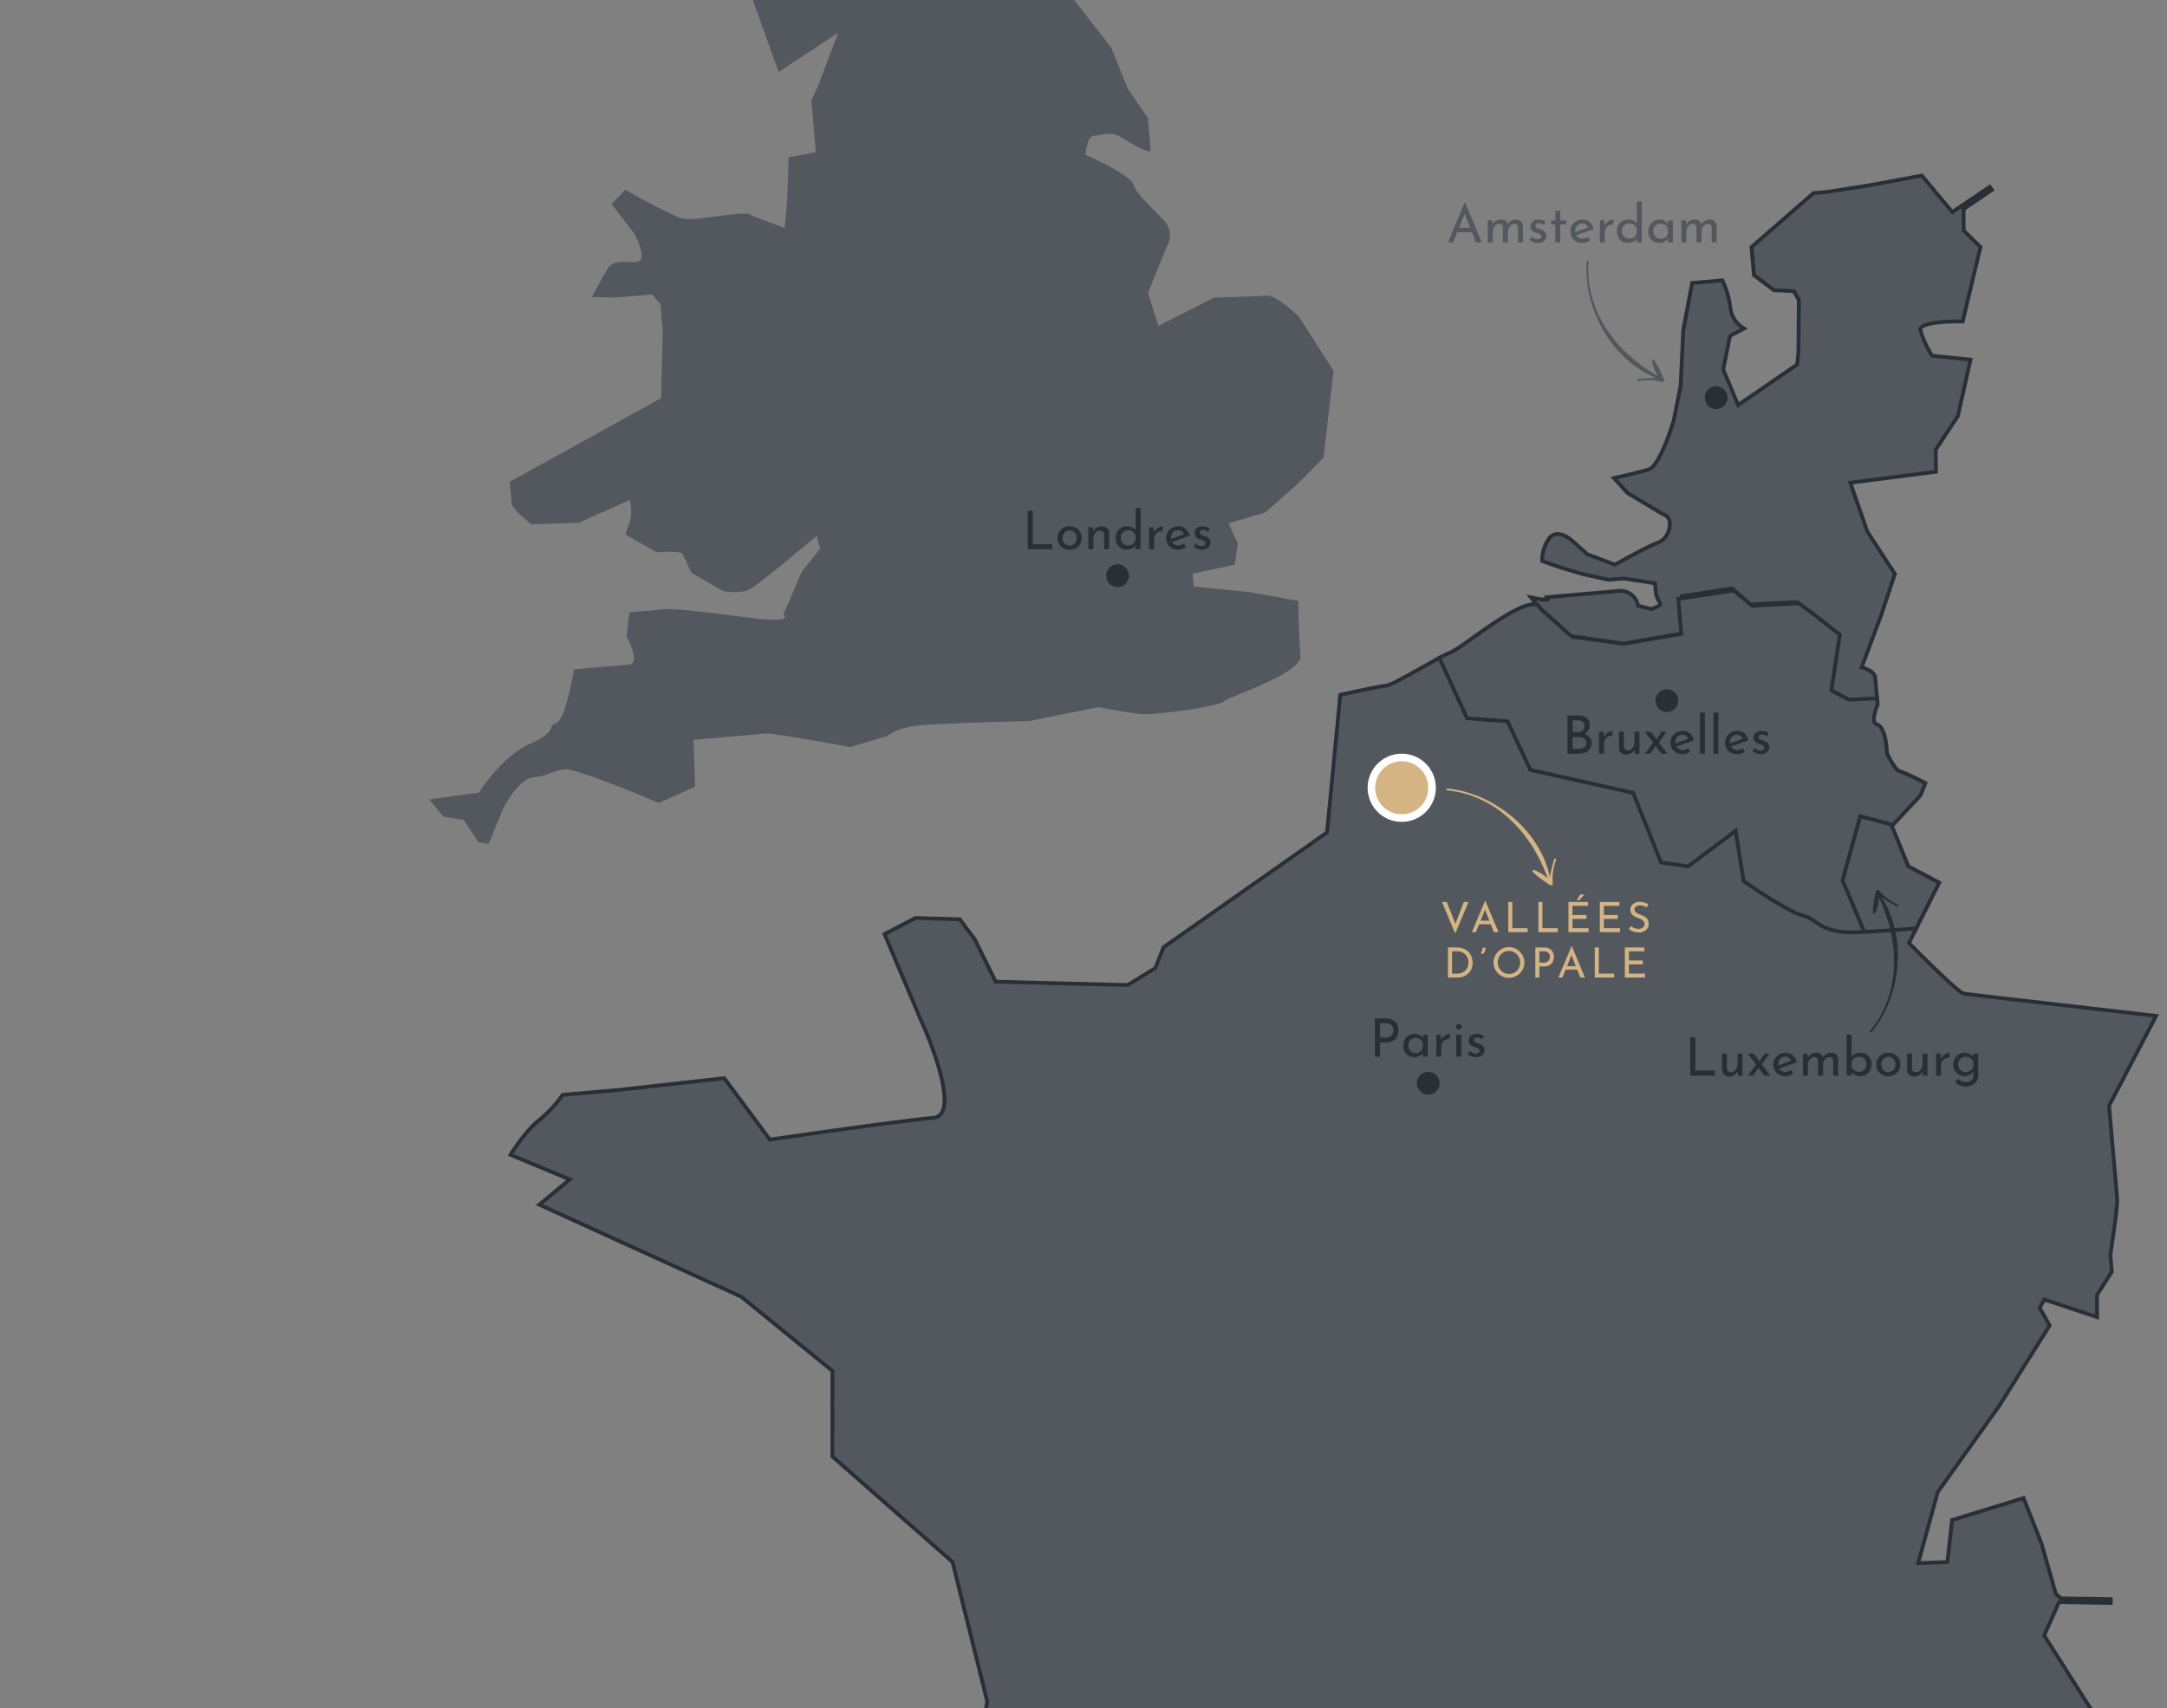 <?xml version="1.0" encoding="UTF-8"?> <svg xmlns="http://www.w3.org/2000/svg" xmlns:xlink="http://www.w3.org/1999/xlink" width="572" height="451" viewBox="0 0 572 451"><rect x="0" y="0" width="572" height="451" fill="#808080" stroke="none"/><defs><clipPath id="clip-path"><path id="Tracé_2705" data-name="Tracé 2705" d="M0,0H572V451H0Z" transform="translate(397 11875.004)" fill="#292f36"></path></clipPath></defs><g id="Groupe_de_masques_34" data-name="Groupe de masques 34" transform="translate(-397 -11875.004)" clip-path="url(#clip-path)"><g id="Groupe_1777" data-name="Groupe 1777" transform="translate(-20)"><path id="Tracé_2325" data-name="Tracé 2325" d="M131.506,581.519l3.308,4.807,5.3,1.376,3.312,6.179,2.65.686,4.635-8.928s4.635-7.552,8.608-7.552,5.3-1.377,8.6-1.377S191.76,587.7,191.76,587.7l9.931-3.435.662-12.363h19.2c1.985,0,21.847,5.5,21.847,5.5l9.936-2.063s2.646-2.058,9.27-2.058,28.471,1.372,28.471,1.372l7.493-.832,11.042-1.226s7.285,2.058,10.6,2.744,20.524,0,22.509-1.372,21.19-5.493,21.19-10.3.662-14.421.662-14.421L352,545.811l-14.566-2.744v-3.435l11.254-1.372,1.323-5.5-1.984-5.493,9.931-2.058,9.27-6.87,7.281-6.179L379.14,489.5,371.2,474.39s-5.3-6.179-7.947-6.179-13.9-.686-13.9-.686L334.122,473.7l-1.989-8.924L338.1,453.1a5.745,5.745,0,0,0,0-6.865c-2.65-3.435-6.624-7.556-7.285-10.3s-11.92-8.928-11.92-8.928.666-4.807,2.65-4.807,4.635-.686,6.624.686,7.942,6.179,7.942,4.121v-8.24l-4.635-8.242-3.308-10.986L316.236,381l-7.947-2.058-4.635-12.363-9.27-43.949-21.847-24.721-9.931,2.063-5.962,2.058-8.6-2.058s-5.962-5.493-3.973-5.493S254,292.415,254,292.415l15.228-4.807,5.958-3.431-1.323-5.5L269.89,277.3l13.243-8.242s12.582-29.528,15.228-31.587,7.947-8.242,7.947-10.3-2.65-8.242-2.65-8.242L283.8,212.069l-19.863-4.121s-7.285,5.493-11.92,6.865-13.9,2.063-13.9,2.063-2.646-.686,0-2.749a39.058,39.058,0,0,1,5.3-3.43l5.962-5.5,1.323-2.744s-3.312,0-3.312-2.063,1.327-4.117,3.973-6.179,8.608-4.121,8.608-4.121l11.254-11.672,5.3-11.672-1.985-4.121-2.646-.686a16.678,16.678,0,0,1-7.285,2.744c-4.635.686-19.863.686-19.863.686l-7.285-2.744-4.635-5.493-5.3,1.372L226.2,174.983l-7.285.686s-1.985-2.058-2.646,0-1.989,5.5-1.989,5.5l1.989,8.924s1.985,3.435,0,3.435-15.232.686-15.232.686L199.7,207.265h-5.3l1.985,3.435,3.973,6.179v8.238s.662,2.749-1.985,2.749-3.312-1.372-5.3-2.749-5.3-6.179-5.3-6.179l-3.973-4.121V202.458h-5.3v6.179h-6.624v5.493l6.624,5.493,3.969,4.121,1.327,5.493,5.3,2.749,6.619,4.121-5.3,9.614h-7.947a2.724,2.724,0,0,0,0,3.43c1.327,2.063,6.624,8.928,6.624,8.928h7.281l.666,4.807-2.65,10.986-15.228,40.519,8.608.686,7.943-26.093s0,2.744,5.3,2.744,7.285-1.372,7.285-1.372c1.323,4.807-.661,13.045-.661,13.045l-1.989,6.87,3.973,4.807-21.186,32.963,3.973,8.237,3.969-4.807,7.285,6.184s2.65,4.807,4.635,2.058-.661-8.242,2.65-8.242S222.2,354.22,222.2,354.22a7.928,7.928,0,0,0,5.958,1.372c3.312-.686,11.259-7.551,11.259-7.551l8.608,2.744-1.989,6.87-13.9,10.3,7.947,30.214,16.551-8.928-6.619,13.735-1.985,3.435v13.731l-7.285.69-1.323,10.986L238.1,439.37l-8.608-4.116s.666-.691-3.969-.691-11.259.691-13.9,0-14.566-8.928-14.566-8.928l-3.973,3.435,5.3,8.242s3.312,7.551,0,7.551-5.958-1.372-7.947,1.377S185.8,453.1,185.8,453.1l6.624.686h9.27l1.985,2.749V463.4L201.7,481.261,159.977,499.8v6.179a15.249,15.249,0,0,0,2.646,3.435l1.989,2.058,12.577.686,13.9-4.807a11.285,11.285,0,0,1-.662,6.184l-1.323,2.744,7.947,5.493a22.712,22.712,0,0,1,6.62.686l1.985,5.493,7.947,5.5s4.635,1.372,7.285,0,8.6-5.5,8.6-5.5l9.936-6.865.662,3.435-5.3,5.493L228.835,541s3.312,2.749-9.27,0-19.2-4.121-21.847-4.121h-9.27l-1.323,6.184s3.308,7.551,0,7.551h-14.57s-3.308,13.049-5.958,13.735.662,2.058-7.281,4.807-14.566,11.672-14.566,11.672Z" transform="translate(348.705 11518.228) rotate(-4.992)" fill="#53585e"></path><g id="Tracé_2555" data-name="Tracé 2555" transform="translate(593.014 11724.945) rotate(-4.992)"><path id="Tracé_2707" data-name="Tracé 2707" d="M289.128,361.953l-.52-.021-7.066-.283-.141-.006-.117-.078-4.854-3.245-.287-.192.078-.336,3.468-15.032-5.975-5.829-3.39-3.116-12.174-.458-.2-.008-.14-.147-4.254-4.47-13.423.884v9.73l-.456.04-15.889,1.39-.08.007-.079-.019-13.686-3.245-.152-.036-.1-.116-7.5-8.35-.022-.025-.019-.027-.914-1.337-.79-1.155,1.343.393a11,11,0,0,0,2.757.541,1.572,1.572,0,0,0,.371-.035l-.272-.579H223.3a4.729,4.729,0,0,1,4.493,2.345,5.354,5.354,0,0,1,.618,1.967l3.5,1.224,1.819-.637a.916.916,0,0,0,.528-.333c.087-.195-.1-.649-.285-1.088a5.834,5.834,0,0,1-.577-2.282V325.6l-8.168-1.979h-3.986l-.073-.023-6.624-2.085-.017-.005-.016-.007-5.3-2.09-.011,0-.011,0-4.635-2.085-.295-.133v-.323a9.735,9.735,0,0,1,2.078-5.161,2.81,2.81,0,0,1,2.328-1.29c1.883,0,3.667,1.852,3.742,1.93l3.906,4.108,6.993,3.34c1.432-.642,9.319-4.156,11.787-4.8a4.592,4.592,0,0,0,2.681-2.047,5.85,5.85,0,0,0,.915-3.039,2.558,2.558,0,0,0-1.65-2.308l-.069-.024-.059-.043-8.608-6.26-.059-.043-.044-.059-2.646-3.48-.522-.686.855-.112c.053-.007,5.316-.7,8.566-1.384.686-.144,2.231-1.148,4.871-6.257,1.477-2.858,2.6-5.677,2.706-5.942l2.633-8.987,1.98-14.573,0-.034.009-.033,3.312-11.826.1-.365h8l.123.322a22.734,22.734,0,0,1,1.36,7.134,7.161,7.161,0,0,0,2.456,5.173l.66.525-.777.328-3.093,1.3-2.537,8.671,3.079,9.7,16.474-9.323.614-3.229,1.312-13.754-1.151-2.41-5.027-.66-.154-.02-.115-.1-4.635-4.175-.165-.149v-7.437l.206-.15,8.608-6.26,8.608-6.26.132-.1h3.458l10.569-.694,14.559-1.394.291-.028.167.239,7.023,10.065,10.864-6.041.486.874-8.4,4.675.016.039.043.108-.009.116-.426,5.358,3.838,4.482.184.215-.089.268-6.181,18.551-.129.386-.4-.047a51.153,51.153,0,0,0-5.168-.293,21.25,21.25,0,0,0-3.514.242,3.562,3.562,0,0,0-2.08.821.609.609,0,0,0-.157.521,26.683,26.683,0,0,0,2.484,7.042l9.472,1.809.553.106-.17.537-4.416,13.915-.028.087-.057.072-6.525,8.231-.43,5.413-.035.442-.443.018-22.335.9,3.364,13.259,6.149,11.542.113.212-.1.221-4.412,10.205,0,.008,0,.008-6.376,13.4a9.718,9.718,0,0,1,1.3.557c1.682.882,2.036,1.862,2.036,2.529v6.369Z" fill="#53585e"></path><path id="Tracé_2708" data-name="Tracé 2708" d="M288.628,361.432v-5.849c0-1.855-3.535-2.78-3.535-2.78l6.624-13.915,4.412-10.205-6.177-11.6-3.531-13.915,22.951-.925.442-5.565,6.619-8.35,4.416-13.915-9.712-1.855a28.016,28.016,0,0,1-2.646-7.42c-.238-1.748,3.108-2.151,6.247-2.151a51.217,51.217,0,0,1,5.226.3l6.181-18.551-3.973-4.64.442-5.565-.177-.447,8.785-4.888-11.259,6.26-7.281-10.435-14.566,1.395-10.593.7h-3.312l-8.608,6.26L267,239.63v6.96l4.635,4.175,5.3.7,1.327,2.78-1.327,13.915-.661,3.48-17.212,9.74-3.312-10.435,2.646-9.045L261.7,260.5a7.6,7.6,0,0,1-2.646-5.565,22.461,22.461,0,0,0-1.327-6.955h-7.281l-3.312,11.826-1.985,14.61-2.65,9.045s-4.635,11.83-7.947,12.525-8.6,1.39-8.6,1.39l2.646,3.48,8.608,6.26a3.059,3.059,0,0,1,1.985,2.78c0,2.09-1.323,4.87-3.969,5.57s-11.92,4.87-11.92,4.87l-7.285-3.48-3.969-4.175s-1.689-1.775-3.38-1.775a2.289,2.289,0,0,0-1.921,1.08,9.3,9.3,0,0,0-1.985,4.87l4.635,2.085,5.3,2.09,6.624,2.085h3.969l8.608,2.085v2.785c0,2.09,1.989,3.48,0,4.175l-1.985.7-3.973-1.39a4.247,4.247,0,0,0-4.635-4.175H205.419s.288.614-.886.614a11.163,11.163,0,0,1-2.9-.561l.914,1.337,7.5,8.35,13.686,3.245,15.889-1.39v-9.74l14.124-.93,4.416,4.64,12.358.465,3.531,3.245,6.181,6.03L276.708,357.9l4.854,3.245,7.066.283m1,1.041-1.04-.042-7.066-.283-.282-.011-.234-.157-4.854-3.245-.574-.384.155-.673,3.4-14.758-5.768-5.627-3.249-2.986-11.99-.451-.406-.015-.28-.295-4.093-4.3-12.722.838v9.72l-.913.08-15.889,1.39-.161.014-.157-.037-13.686-3.245-.3-.072-.209-.232-7.5-8.35-.044-.049-.037-.055-.914-1.337-1.58-2.311,2.687.787a13.523,13.523,0,0,0,2.2.495l-.276-.588H223.3a5.2,5.2,0,0,1,4.93,2.6,5.787,5.787,0,0,1,.634,1.839L231.9,331.8l1.654-.579a1.564,1.564,0,0,0,.2-.083,6.047,6.047,0,0,0-.253-.674,6.248,6.248,0,0,1-.615-2.474v-2l-7.728-1.872h-4l-.147-.046-6.624-2.085-.034-.011-.033-.013-5.3-2.09-.022-.009-.021-.01-4.635-2.085-.59-.265v-.647a10.262,10.262,0,0,1,2.171-5.451,3.272,3.272,0,0,1,2.735-1.5c2.059,0,3.9,1.872,4.1,2.086l3.842,4.042,6.7,3.2c1.874-.838,9.252-4.106,11.653-4.735a4.1,4.1,0,0,0,2.386-1.832,5.414,5.414,0,0,0,.837-2.771,2.037,2.037,0,0,0-1.315-1.836l-.139-.049-.119-.086-8.608-6.26-.119-.086-.089-.117-2.646-3.48-1.044-1.372,1.709-.224c.053-.007,5.3-.7,8.529-1.377.376-.079,1.814-.744,4.526-5.99,1.435-2.776,2.537-5.52,2.68-5.881l2.616-8.929,1.974-14.536.009-.068.019-.067,3.312-11.826.2-.73h8.728l.245.644a23.293,23.293,0,0,1,1.393,7.312,6.661,6.661,0,0,0,2.268,4.782l1.331,1.049-1.565.655-2.874,1.21-2.427,8.3,2.847,8.97,15.736-8.9.566-2.979,1.3-13.593-.974-2.04-4.758-.625-.308-.04-.231-.208-4.635-4.175-.331-.3v-7.914l.412-.3,8.608-6.26,8.608-6.26.263-.191h3.6l10.545-.692,14.552-1.393.581-.056.334.479,6.764,9.695,10.469-5.821.972,1.748-8.095,4.5,0,.037-.409,5.151,3.7,4.324.368.43-.179.537L320.913,263.6l-.257.771-.808-.094a50.652,50.652,0,0,0-5.111-.289c-4.226,0-5.088.743-5.218.892a.12.12,0,0,0-.038.124,25.475,25.475,0,0,0,2.326,6.665l9.229,1.763,1.106.211-.341,1.073-4.416,13.915-.055.175-.114.144-6.43,8.112-.418,5.262-.07.884-.886.036-21.719.876,3.2,12.6,6.12,11.488.226.425-.191.442-4.412,10.205-.007.017-.008.016-6.142,12.9c.265.107.556.237.848.39,1.9,1,2.3,2.167,2.3,2.972v6.889Z" fill="#292f36"></path></g><g id="Tracé_2556" data-name="Tracé 2556" transform="translate(600.062 11805.497) rotate(-4.992)"><path id="Tracé_2709" data-name="Tracé 2709" d="M201.635,248.632h0v0Z" fill="#53585e"></path><path id="Tracé_2710" data-name="Tracé 2710" d="M201.635,248.132h0m0-1h0v0Z" fill="#292f36"></path></g><g id="Tracé_2557" data-name="Tracé 2557" transform="translate(579.553 11807.17) rotate(-4.992)"><path id="Tracé_2711" data-name="Tracé 2711" d="M314.107,342.609l-.283,0c-6.255-.08-11.085-.189-14.353-.325-7.307-.305-9.765-2.313-11.739-3.925a9.073,9.073,0,0,0-2.965-1.839c-4.017-1.338-14.718-10.3-15.172-10.684l-.163-.137-.015-.212-.828-11.973-12.1,7.509-.176.109-.2-.047-7.5-1.765-.281-.066-.083-.276-5.663-18.73-26.231-8.31-.234-.074-.084-.23-4.754-12.966-10.31-1.718-.289-.048-.1-.276-5.823-16.247-.158-.441.429-.187a30.359,30.359,0,0,1,3.693-1.438,42.161,42.161,0,0,0,5.679-3.078c5.479-3.224,12.984-7.638,16.746-7.638a3.694,3.694,0,0,1,1,.126l.186.05.173.046.1.145.895,1.245,7.377,7.812,13.462,3.038,15.354-1.278V249.5l.469-.029,14.124-.885.225-.014.16.16,4.277,4.277,12.162.435.178.006.134.117,3.531,3.089.006,0,.005.005,6.181,5.739.215.2-.069.285L297.854,277.1l4.438,2.824,6.931.264.481.018v1.667l-.061.112c-.469.861-1.594,3.353-1.168,4.537a.787.787,0,0,0,.473.5c1.1.44,1.784,1.954,2.023,4.5a24.686,24.686,0,0,1,.062,3.393c.116.308.5,1.317,1,2.349,1.066,2.227,1.64,2.514,1.745,2.549a58.544,58.544,0,0,1,6.291,3.583l.381.242-.2.4-1.327,2.646-.043.085-.071.063-8.146,7.291,3.383,11,7.351,4.755.411.266-.257.417-7.289,11.8Z" fill="#53585e"></path><path id="Tracé_2712" data-name="Tracé 2712" d="M313.831,342.105l7.289-11.8-7.5-4.854-3.531-11.478,8.385-7.5,1.327-2.646a60.053,60.053,0,0,0-6.181-3.531c-1.323-.442-3.089-5.3-3.089-5.3s.442-6.624-1.766-7.5.443-5.739.443-5.739v-1.058l-7.066-.27-4.854-3.089,3.531-14.566-6.181-5.739-3.531-3.089-12.358-.442-4.416-4.416-14.124.885v9.27l-15.889,1.323-13.686-3.088-7.5-7.947-.914-1.272-.19-.051a3.181,3.181,0,0,0-.87-.108c-5.485,0-19.8,10.076-22.3,10.7a31.327,31.327,0,0,0-3.615,1.411l5.823,16.247,10.6,1.765,4.854,13.239,26.482,8.389,5.739,18.982,7.5,1.765,12.8-7.947.885,12.8s11.035,9.27,15.009,10.593,3.973,5.3,14.566,5.739c3.75.156,9.055.257,14.339.324m.553,1.007-.566-.007c-6.26-.08-11.094-.189-14.368-.325-7.474-.312-10-2.378-12.035-4.038a8.688,8.688,0,0,0-2.807-1.752c-1.752-.583-4.876-2.584-9.284-5.946-3.237-2.469-6.023-4.806-6.051-4.83l-.325-.273-.029-.424-.77-11.144-11.39,7.071-.353.219-.4-.1-7.5-1.765-.561-.132-.167-.552-5.586-18.477-25.979-8.23-.468-.148-.169-.461-4.654-12.692-10.023-1.67-.579-.1-.2-.553-5.823-16.247-.316-.882.859-.373a30.131,30.131,0,0,1,3.771-1.464,45.7,45.7,0,0,0,5.547-3.023c2.645-1.556,5.936-3.492,8.965-5,3.642-1.819,6.271-2.7,8.035-2.7a4.2,4.2,0,0,1,1.136.144l.182.048.346.092.209.29.875,1.218,7.249,7.676,13.238,2.987,14.819-1.234v-9.289l.937-.059,14.124-.885.45-.028.319.319,4.138,4.138,11.965.428.355.013.267.234,3.531,3.089.011.01.011.01,6.181,5.739.43.4-.138.57-3.362,13.871,4.022,2.559,6.8.259.962.037v2.275l-.122.224c-.636,1.169-1.438,3.291-1.136,4.128a.288.288,0,0,0,.188.2c1.309.522,2.073,2.131,2.334,4.917a25.283,25.283,0,0,1,.069,3.36c.139.366.474,1.218.893,2.1.95,2.012,1.456,2.365,1.52,2.4a57.061,57.061,0,0,1,6.384,3.63l.762.485-.4.807-1.327,2.646-.085.17-.142.127-7.908,7.077,3.236,10.518,7.2,4.656.822.532-.515.833-7.289,11.8Z" fill="#292f36"></path></g><path id="Tracé_2570" data-name="Tracé 2570" d="M196.585,250.62c.169-.088.341-.185.523-.287C196.926,250.434,196.754,250.531,196.585,250.62Z" transform="translate(584.511 11813.958) rotate(-4.992)" fill="#fff"></path><path id="Tracé_2571" data-name="Tracé 2571" d="M196.848,250.354l.223-.131Z" transform="translate(585.323 11813.532) rotate(-4.992)" fill="#fff"></path><path id="Tracé_2572" data-name="Tracé 2572" d="M196.441,250.633q.183-.1.379-.2Q196.624,250.538,196.441,250.633Z" transform="translate(584.078 11814.312) rotate(-4.992)" fill="#fff"></path><path id="Tracé_2573" data-name="Tracé 2573" d="M197.055,250.15l.038-.021Z" transform="translate(585.959 11813.173) rotate(-4.992)" fill="#fff"></path><path id="Tracé_2574" data-name="Tracé 2574" d="M196.09,250.718a3,3,0,0,0,.333-.11A3,3,0,0,1,196.09,250.718Z" transform="translate(583.004 11814.977) rotate(-4.992)" fill="#fff"></path><path id="Tracé_2575" data-name="Tracé 2575" d="M195.244,251.327c.388-.169.763-.329,1.108-.476C196.007,251,195.632,251.159,195.244,251.327Z" transform="translate(580.364 11815.992) rotate(-4.992)" fill="#fff"></path><path id="Tracé_2577" data-name="Tracé 2577" d="M196.312,250.666c.1-.051.211-.1.32-.16C196.523,250.565,196.413,250.616,196.312,250.666Z" transform="translate(583.686 11814.588) rotate(-4.992)" fill="#fff"></path><path id="Tracé_2578" data-name="Tracé 2578" d="M195.569,251.3c.611-.253,1.159-.472,1.584-.619C196.728,250.826,196.18,251.046,195.569,251.3Z" transform="translate(581.356 11815.351) rotate(-4.992)" fill="#fff"></path><path id="Tracé_2579" data-name="Tracé 2579" d="M196.2,250.691l.291-.126Z" transform="translate(583.344 11814.809) rotate(-4.992)" fill="#fff"></path><g id="Tracé_2576" data-name="Tracé 2576" transform="translate(386.916 11833.297) rotate(-4.992)"><path id="Tracé_2713" data-name="Tracé 2713" d="M371.017,683.788l-.189-.189-7.752-7.748-14.3,3.247-.13.03-.128-.039c-.086-.026-8.66-2.663-12.593-3.977a3.389,3.389,0,0,1-2.086-1.844c-.973-2.1-.1-5.153.291-6.3l-26.637-11.7-10.355-.647-4.5,2.576-.115.066H273.744l-.1-.042L220.68,634.046l-.248-.109-.044-.267-1.259-7.563-7.559-.629-.252-.021-.132-.215-5.3-8.608-.141-.229.113-.243,33.087-71.467,7.909-30.316L240.935,476.9l-29.024-30.342-.157-.164.02-.226,1.968-22.276-22.3-21.641-50.267-28.439-.694-.393.656-.454,7.927-5.487-14.493-7.56-.522-.272.353-.471c.164-.219,4.067-5.4,8.066-8.063a32.4,32.4,0,0,0,6.511-5.855l.15-.187h14.8l27.8-.665.287-.007.151.245L202.61,361.6c3.4-.194,34.71-1.968,43.429-1.968a2.738,2.738,0,0,0,2.41-1.2c1.509-2.158,1.385-7.192-.357-14.556a107.637,107.637,0,0,0-3.184-10.722l0-.009,0-.009-7.281-22.513-.142-.438.425-.177,7.942-3.312.121-.05.13.015,11.259,1.327.238.028.127.2,3.308,5.3.025.04.017.044,4.525,11.634,34.647,3.923,7.661-3.833,2.576-5.147.067-.134.129-.075L356.166,293.6l6.578-35.53.066-.357.36-.048c.407-.054,9.987-1.327,11.986-1.327,1.016,0,6.208-2.329,10-4.029,1.459-.654,2.837-1.272,4.06-1.8l.49-.212.18.5,5.724,15.971,10.307,1.717.287.048.1.273,4.77,13.008,26.248,8.315.251.08.076.252,5.655,18.706,7.022,1.652,12.624-7.837.705-.438.057.828.87,12.588c1.379,1.147,11.1,9.174,14.682,10.366a9.989,9.989,0,0,1,3.281,2.013c1.956,1.6,4.174,3.409,11.148,3.7,3.258.135,8.077.244,14.324.324l.883.011-.464.751-1.793,2.9c.752.914,3.272,3.964,5.921,7.024,1.847,2.134,3.394,3.855,4.6,5.115,2.078,2.176,2.594,2.4,2.677,2.427,1.734.435,48.938,10.052,49.415,10.149l.714.146-.393.614-14.049,21.947v24.57c0,2.187-2.829,13.585-3.089,14.628v4.524l-.1.135-4.322,5.622-.43,5.15-.058.694-.639-.277-12.86-5.573L532.646,435l2.093,4.6.123.271-.179.238-15.009,19.863-.009.012-.01.011-18.04,21.123-6.793,18.255,7.715.387,2.123-10.612.064-.322.321-.069,18.54-3.974.453-.1.131.444,3.531,11.92.007.023,0,.024,2.619,13.54,1.21,1.288,13.606,1.405-.1.995L531.253,512.9l-.185-.019h0l-.1-.01-4.677,8.414,10.3,19.877.132.255-.154.243-4.719,7.45-.129.2-.239.026-12.934,1.435.209,3.346L530.1,568.9l.1.13,0,.164.249,11.672,0,.113-.047.1-3.328,7.366,9.77,9.058,20.16-.246.506-.006v7.281l-.02.068-3.674,12.717-.091.315-.326.042a71.791,71.791,0,0,0-11.747,3.094c-.61.811-4.139,5.5-6.542,8.5a4.6,4.6,0,0,1-3.731,1.851,6.99,6.99,0,0,1-3.219-.886L516.6,640.511,513.33,647.7l-.117.257-.281.032-17.216,1.984-.038,0h-.038l-17.878-.661-.168-.006-.13-.107c-.018-.015-1.853-1.518-3.744-3.245-2.626-2.4-4.051-4.011-4.357-4.931-.488-1.465-3.261-3.582-4.374-4.334l-4.559-1.3-.7-.2.435-.581L462.125,632l1.734-3.461-5.229-2.324-12.347,8.451-.375.257-.291-.349c-.9-1.075-3.554-3.975-5.07-4.481-1.873-.623-15.416-7.373-17.653-8.49-2.064,1.7-15.3,12.551-19.045,14.421a6.489,6.489,0,0,1-2.925.687,9.41,9.41,0,0,1-5.109-1.734L385,652.156l3.182,6.368.088.176-.055.189c-.914,3.111-3.287,11.53-3.287,13.1,0,.29.4,1.663,5.487,7.143l.609.655-.877.175-18.864,3.771Z" fill="#53585e"></path><path id="Tracé_2714" data-name="Tracé 2714" d="M389.413,250.969c-4.934,2.141-12.767,5.874-14.259,5.874-1.989,0-11.92,1.323-11.92,1.323l-6.62,35.756L310.928,320.4l-2.65,5.3-7.943,3.973L265.24,325.7l-4.635-11.916-3.308-5.3-11.259-1.327-7.943,3.312,7.281,22.513s9.931,27.148.661,27.148-43.7,1.985-43.7,1.985L191.748,344.9l-27.809.666H149.372a32.6,32.6,0,0,1-6.624,5.958c-3.973,2.646-7.942,7.947-7.942,7.947l15.228,7.943-8.608,5.958,50.322,28.471,22.513,21.851-1.989,22.513L241.4,476.663l5.962,37.741-7.947,30.46-33.106,71.508,5.3,8.608,7.947.662,1.323,7.947,52.968,23.174h18.54l4.635-2.65,10.593.661,27.148,11.92s-2.65,6.62,1.323,7.943,12.582,3.973,12.582,3.973l14.566-3.308,7.947,7.943,18.864-3.771c-2.486-2.675-5.621-6.282-5.621-7.483,0-1.989,3.308-13.243,3.308-13.243l-3.308-6.619,11.254-17.878a9.21,9.21,0,0,0,5.245,1.957,5.978,5.978,0,0,0,2.7-.634c3.973-1.985,19.2-14.566,19.2-14.566s15.889,7.947,17.878,8.608,5.3,4.635,5.3,4.635l12.577-8.608,5.962,2.65-1.989,3.969-1.985,2.65,4.635,1.323s3.973,2.65,4.635,4.635,7.942,7.947,7.942,7.947l17.878.661,17.216-1.984,3.312-7.285L528.1,629.615a6.644,6.644,0,0,0,3.279,1,4.124,4.124,0,0,0,3.341-1.664c2.65-3.312,6.624-8.608,6.624-8.608a73.349,73.349,0,0,1,11.992-3.169l3.674-12.717v-6.7l-20.36.248-10.18-9.438,3.476-7.694L529.7,569.2l-11.423-14.9-.248-3.974,13.407-1.487,4.719-7.45-10.429-20.115,4.968-8.937.611.063-1.437-1.529-2.646-13.681-3.531-11.92-18.54,3.974-2.208,11.035-8.827-.443,7.062-18.978,18.1-21.19,15.009-19.863-2.208-4.854,1.766-2.65,13.243,5.739.443-5.3,4.411-5.739v-4.416s3.089-12.358,3.089-14.566V383.308l14.128-22.071s-47.672-9.712-49.437-10.155-13.686-15.009-13.686-15.009l1.98-3.206c-5.284-.067-10.589-.169-14.339-.324-10.593-.443-10.593-4.412-14.566-5.739S464.1,316.211,464.1,316.211l-.885-12.8-12.8,7.947-7.5-1.765L437.17,290.61l-26.482-8.389-4.854-13.239-10.6-1.766-5.823-16.247M531.3,512.4h0l13.791,1.424L531.3,512.4M389.995,249.627l.36,1,5.625,15.695L406,268l.574.1.2.547,4.685,12.778,26.014,8.241.5.159.153.5,5.572,18.43,6.539,1.538,12.448-7.728,1.411-.876.115,1.656.856,12.376c3.274,2.727,11.351,9.138,14.356,10.138a10.532,10.532,0,0,1,3.439,2.1c1.9,1.549,4.045,3.3,10.853,3.589,3.256.135,8.07.244,14.31.323l1.766.023-.928,1.5-1.6,2.6c.93,1.127,3.165,3.822,5.529,6.558,5.654,6.543,6.97,7.45,7.212,7.574,2.288.545,48.882,10.039,49.355,10.135l1.429.291L570,361.776,556.027,383.6v24.424c0,2.207-2.656,12.952-3.089,14.689v4.633l-.207.27-4.232,5.506-.418,5-.116,1.388-1.278-.554-12.476-5.407-.994,1.492,1.978,4.348.246.542-.359.475-15.009,19.863-.018.024-.019.023-17.982,21.055-6.524,17.533,6.6.331,2.039-10.19.129-.644.642-.138,18.539-3.974.905-.194.263.888,3.531,11.92.014.047.009.048,2.591,13.4.983,1.047,13.42,1.386-.205,1.989-13.746-1.42-4.386,7.891,10.182,19.639.264.51-.307.485-4.719,7.45-.257.406-.477.053-12.46,1.382.17,2.718,11.238,14.657.2.26.007.327.249,11.672,0,.227-.093.206-3.18,7.038L537.039,597,557,596.756l1.012-.012V604.6l-.039.136L554.3,617.454l-.182.63-.651.084a70.392,70.392,0,0,0-11.5,3.02c-.813,1.08-4.153,5.507-6.46,8.39a5.148,5.148,0,0,1-4.122,2.039,7.361,7.361,0,0,1-3.143-.785l-11.229,9.982-3.224,7.092-.234.515-.562.065-17.216,1.984-.076.009-.076,0-17.878-.661-.336-.012-.26-.213c-.018-.015-1.863-1.527-3.764-3.263-3.584-3.273-4.281-4.5-4.494-5.142-.391-1.173-2.675-3.053-4.113-4.033l-4.482-1.279-1.4-.4.87-1.162,1.931-2.579,1.48-2.953-4.495-2-12.117,8.293-.751.514-.582-.7c-1.211-1.452-3.6-3.911-4.844-4.326-1.835-.61-14.5-6.911-17.428-8.372-2.716,2.232-15.226,12.447-18.889,14.276a6.984,6.984,0,0,1-3.149.74,9.7,9.7,0,0,1-4.957-1.538l-10.4,16.515,3.056,6.116.176.352-.111.377c-1.259,4.283-3.253,11.566-3.267,12.947.026.163.389,1.474,5.353,6.817L392,680.1l-1.754.351-18.864,3.771-.525.1-.378-.378-7.556-7.553-14.028,3.185-.26.059-.255-.078c-.086-.026-8.666-2.665-12.6-3.981a3.923,3.923,0,0,1-2.381-2.108,7.671,7.671,0,0,1-.259-4.7,15.816,15.816,0,0,1,.389-1.538l-26.144-11.479-10.117-.632-4.375,2.5-.231.132H273.639l-.192-.084L220.479,634.5l-.5-.217-.089-.535-1.2-7.179-7.171-.6-.5-.042-.265-.431-5.3-8.608-.281-.457.225-.487,33.068-71.427,7.871-30.171-5.881-37.225L211.549,446.9l-.313-.328.04-.452,1.947-22.039-22.079-21.43-50.211-28.408-1.388-.785,1.311-.907,7.246-5.015-13.759-7.177-1.043-.544.705-.942c.166-.222,4.119-5.469,8.189-8.18a31.9,31.9,0,0,0,6.4-5.751l.3-.374h15.034l27.8-.665.574-.014.3.489,10.28,16.708c4.622-.263,34.64-1.952,43.16-1.952a2.242,2.242,0,0,0,2-.984c1.4-2.007,1.251-7.028-.429-14.137a107.2,107.2,0,0,0-3.171-10.682l-.007-.018-.006-.018-7.281-22.513-.283-.876.85-.354,7.943-3.312.242-.1.26.031,11.259,1.327.477.056.254.407,3.308,5.3.05.08.034.088,4.416,11.353,34.2,3.872,7.379-3.692,2.5-5,.134-.268.259-.15,45.289-26.251,6.536-35.3.132-.713.719-.1c.408-.054,10.02-1.332,12.052-1.332a15.2,15.2,0,0,0,3.533-1.239c1.846-.766,4.091-1.773,6.262-2.747,1.46-.655,2.839-1.274,4.066-1.806Z" fill="#292f36"></path></g><g id="Tracé_2731" data-name="Tracé 2731" transform="translate(778 12074.002)"><path id="Tracé_2715" data-name="Tracé 2715" d="M9,17a8,8,0,1,1,8-8A8.009,8.009,0,0,1,9,17Z" fill="#d4b483"></path><path id="Tracé_2716" data-name="Tracé 2716" d="M9,2a7,7,0,1,0,7,7A7.008,7.008,0,0,0,9,2M9,0A9,9,0,1,1,0,9,9,9,0,0,1,9,0Z" fill="#fff"></path></g><path id="Tracé_2300" data-name="Tracé 2300" d="M32.456,16.561l-.425.057c-.279.033-.679.1-1.209.146s-1.166.094-1.9.133l-1.168.019c-.411-.013-.844-.016-1.3-.037-.9-.049-1.878-.116-2.9-.273a32.4,32.4,0,0,1-3.195-.618,33.567,33.567,0,0,1-3.338-1,32.729,32.729,0,0,1-3.33-1.381,32.353,32.353,0,0,1-3.165-1.744A30.552,30.552,0,0,1,7.667,9.845c-.441-.36-.877-.712-1.28-1.083s-.8-.732-1.175-1.1S4.5,6.923,4.159,6.57s-.637-.726-.924-1.08-.562-.692-.8-1.034S1.963,3.8,1.76,3.492l-.553-.874c-.165-.273-.3-.533-.434-.763S.528,1.417.44,1.231L.211.762.025.369A.259.259,0,0,1,.467.106L.474.115.726.46c.167.223.39.563.7.973l.51.686.621.79c.445.562.967,1.177,1.546,1.839.292.329.611.657.926,1.011.335.336.665.7,1.032,1.042.711.713,1.508,1.415,2.349,2.123.211.176.431.345.648.52s.439.349.669.514l.684.511.707.494a33.754,33.754,0,0,0,2.994,1.826A31.877,31.877,0,0,0,17.292,14.3a28.739,28.739,0,0,0,3.228,1.1c.266.079.532.148.8.21l.786.189c.524.1,1.034.214,1.538.284a28.549,28.549,0,0,0,2.846.315c.443.025.868.027,1.273.04l1.148-.016,1.008-.057c.312-.019.593-.06.85-.084.51-.047.918-.121,1.194-.162l.424-.067a.258.258,0,1,1,.081.51Z" transform="matrix(-0.966, -0.259, 0.259, -0.966, 826.143, 12107.587)" fill="#d4b483"></path><path id="Tracé_2301" data-name="Tracé 2301" d="M.769,6.817c.036-.266.053-.529.072-.788S.857,5.5.858,5.241a13.5,13.5,0,0,0-.1-1.573C.725,3.407.684,3.148.64,2.889S.534,2.375.475,2.12C.348,1.612.2,1.112.026.62A.467.467,0,0,1,.618.025L.691.05l.67.229c.222.079.447.151.668.232s.444.156.665.237l.662.244q.662.245,1.3.546a9.01,9.01,0,0,1,1.259.7.289.289,0,0,1,.068.391.282.282,0,0,1-.217.131h0a6.292,6.292,0,0,1-.736-.071c-.24-.038-.48-.084-.715-.139A10.623,10.623,0,0,1,2.93,2.137c-.449-.171-.9-.352-1.333-.552S.729,1.17.3.946L.969.376c.048.27.089.54.126.811s.064.542.092.813.047.541.069.812.035.541.048.811.02.54.027.81v.809c0,.27.015.539,0,.809l-.008.807v.005a.278.278,0,0,1-.294.247.269.269,0,0,1-.26-.269C.78,6.833.768,6.825.769,6.817Z" transform="matrix(-0.966, -0.259, 0.259, -0.966, 826.727, 12108.87)" fill="#d4b483"></path><path id="Tracé_2733" data-name="Tracé 2733" d="M3,0A3,3,0,1,1,0,3,3,3,0,0,1,3,0Z" transform="translate(709 12024.004)" fill="#292f36"></path><path id="Tracé_2734" data-name="Tracé 2734" d="M-22.379-10.122v8.806h5.152V0h-6.51V-10.122Zm6.524,7.168a3.038,3.038,0,0,1,.413-1.561,2.959,2.959,0,0,1,1.148-1.113,3.373,3.373,0,0,1,1.659-.406,3.294,3.294,0,0,1,1.645.406A2.9,2.9,0,0,1-9.87-4.522a3.11,3.11,0,0,1,.4,1.568,3.148,3.148,0,0,1-.4,1.575A2.872,2.872,0,0,1-11-.266,3.362,3.362,0,0,1-12.663.14,3.449,3.449,0,0,1-14.3-.245,2.839,2.839,0,0,1-15.442-1.33a3.136,3.136,0,0,1-.413-1.624Zm1.316.014a2.118,2.118,0,0,0,.245,1.008,1.874,1.874,0,0,0,.672.728,1.752,1.752,0,0,0,.945.266,1.754,1.754,0,0,0,1.344-.574A2.021,2.021,0,0,0-10.8-2.94a2.046,2.046,0,0,0-.532-1.435,1.744,1.744,0,0,0-1.344-.581,1.708,1.708,0,0,0-.952.273,1.946,1.946,0,0,0-.665.735,2.118,2.118,0,0,0-.246,1.008ZM-4.123-6.02a1.923,1.923,0,0,1,1.344.483,1.658,1.658,0,0,1,.546,1.253V0H-3.549V-3.836a1.175,1.175,0,0,0-.294-.77,1.093,1.093,0,0,0-.8-.294,1.577,1.577,0,0,0-1.274.616,2.4,2.4,0,0,0-.5,1.568V0h-1.3V-5.8h1.176l.084,1.12a2.273,2.273,0,0,1,.924-.987,2.768,2.768,0,0,1,1.41-.353ZM6.069-10.85V0H4.753V-.91a2.97,2.97,0,0,1-1.029.77A3.162,3.162,0,0,1,2.387.14,2.817,2.817,0,0,1,.917-.252a2.721,2.721,0,0,1-1.029-1.1,3.459,3.459,0,0,1-.371-1.63A3.258,3.258,0,0,1-.091-4.613,2.641,2.641,0,0,1,.987-5.67a3.264,3.264,0,0,1,1.554-.364,3.065,3.065,0,0,1,1.267.273,2.355,2.355,0,0,1,.959.749V-10.85ZM2.793-.98a2.031,2.031,0,0,0,1.281-.406,1.843,1.843,0,0,0,.679-1.092V-3.57A1.829,1.829,0,0,0,4.039-4.6,2.058,2.058,0,0,0,2.793-5a1.924,1.924,0,0,0-.98.259,1.941,1.941,0,0,0-.714.714A2,2,0,0,0,.833-3,2.012,2.012,0,0,0,1.1-1.974a1.979,1.979,0,0,0,.714.728,1.885,1.885,0,0,0,.979.266Zm6.79-3.444a2.573,2.573,0,0,1,.637-.84,3.233,3.233,0,0,1,.875-.56,2.373,2.373,0,0,1,.812-.21l-.056,1.3a2.131,2.131,0,0,0-1.141.252,2.029,2.029,0,0,0-.8.777,2.08,2.08,0,0,0-.287,1.057V0h-1.3V-5.8H9.485ZM16.051-.98a2.362,2.362,0,0,0,1.414-.5l.6.966a4.049,4.049,0,0,1-1,.483A3.371,3.371,0,0,1,16.023.14a3.429,3.429,0,0,1-1.687-.4,2.8,2.8,0,0,1-1.113-1.1,3.182,3.182,0,0,1-.392-1.582A2.962,2.962,0,0,1,13.258-4.5a3.1,3.1,0,0,1,1.169-1.12,3.283,3.283,0,0,1,1.624-.413,2.784,2.784,0,0,1,1.9.665,3.415,3.415,0,0,1,1.043,1.855L14.4-1.9a1.823,1.823,0,0,0,.679.679,1.92,1.92,0,0,0,.972.241ZM15.953-5a1.714,1.714,0,0,0-1.316.56,2.02,2.02,0,0,0-.518,1.428,2.784,2.784,0,0,0,.014.322l3.374-1.246a1.926,1.926,0,0,0-.595-.77A1.534,1.534,0,0,0,15.953-5Zm6.3,5.124A3.376,3.376,0,0,1,21.028-.1a2.273,2.273,0,0,1-.945-.658l.56-.756A2.783,2.783,0,0,0,21.378-1a1.774,1.774,0,0,0,.763.182,1.417,1.417,0,0,0,.759-.18.613.613,0,0,0,.294-.56.644.644,0,0,0-.182-.476A1.121,1.121,0,0,0,22.6-2.3q-.231-.084-.777-.252-1.484-.476-1.484-1.694a1.666,1.666,0,0,1,.539-1.246,2.083,2.083,0,0,1,1.5-.518,3.546,3.546,0,0,1,1.092.154,2.66,2.66,0,0,1,.882.49l-.518.8a1.59,1.59,0,0,0-.567-.378,1.963,1.963,0,0,0-.651-.154,1.173,1.173,0,0,0-.672.189.587.587,0,0,0-.28.511.586.586,0,0,0,.182.441,1.164,1.164,0,0,0,.378.252q.2.077.77.259a2.957,2.957,0,0,1,1.113.616,1.341,1.341,0,0,1,.4,1.022A1.809,1.809,0,0,1,23.919-.42a2.358,2.358,0,0,1-1.666.546Z" transform="translate(712 12020)" fill="#292f36"></path><path id="Tracé_2735" data-name="Tracé 2735" d="M3,0A3,3,0,1,1,0,3,3,3,0,0,1,3,0Z" transform="translate(854 12057.004)" fill="#292f36"></path><path id="Tracé_2736" data-name="Tracé 2736" d="M-21.749-5.25a3.208,3.208,0,0,1,1.372.959,2.236,2.236,0,0,1,.5,1.449,2.631,2.631,0,0,1-.469,1.6A2.747,2.747,0,0,1-21.574-.3a4.52,4.52,0,0,1-1.673.3h-3.01V-10.122h2.618a3.963,3.963,0,0,1,2.408.637,2.231,2.231,0,0,1,.854,1.911,2.656,2.656,0,0,1-.357,1.393,2.454,2.454,0,0,1-1.015.931ZM-24.9-5.7h1.54a1.5,1.5,0,0,0,1.183-.448,1.661,1.661,0,0,0,.4-1.148,1.377,1.377,0,0,0-.476-1.148,2.088,2.088,0,0,0-1.33-.378H-24.9Zm1.6,4.438a2.493,2.493,0,0,0,1.456-.4,1.333,1.333,0,0,0,.574-1.169A1.278,1.278,0,0,0-21.9-4a2.848,2.848,0,0,0-1.5-.378h-1.5V-1.26Zm6.65-3.164a2.573,2.573,0,0,1,.637-.84,3.233,3.233,0,0,1,.875-.56,2.373,2.373,0,0,1,.812-.21l-.056,1.3a2.131,2.131,0,0,0-1.141.252,2.029,2.029,0,0,0-.8.777A2.08,2.08,0,0,0-16.61-2.65V0h-1.3V-5.8h1.162ZM-7.259-5.8V0H-8.435l-.084-1.106a2.329,2.329,0,0,1-.91.959A2.608,2.608,0,0,1-10.8.224a1.829,1.829,0,0,1-1.31-.483,1.738,1.738,0,0,1-.539-1.253V-5.8h1.3v3.822a1.226,1.226,0,0,0,.287.777,1.034,1.034,0,0,0,.777.3,1.436,1.436,0,0,0,.868-.287,1.974,1.974,0,0,0,.623-.791A2.657,2.657,0,0,0-8.563-3.1V-5.8ZM-1.449,0-3-2.044-4.459,0h-1.33l2.128-2.912L-5.859-5.8h1.624l1.526,2.02,1.3-2.016H-.091L-2.107-2.982.133,0Zm5.6-.98a2.362,2.362,0,0,0,1.414-.5l.6.966a4.049,4.049,0,0,1-1,.483A3.371,3.371,0,0,1,4.123.14a3.429,3.429,0,0,1-1.687-.4,2.8,2.8,0,0,1-1.113-1.1A3.182,3.182,0,0,1,.931-2.94,2.962,2.962,0,0,1,1.358-4.5,3.1,3.1,0,0,1,2.527-5.62a3.283,3.283,0,0,1,1.624-.413,2.784,2.784,0,0,1,1.9.665,3.415,3.415,0,0,1,1.04,1.854L2.5-1.9a1.823,1.823,0,0,0,.679.679,1.92,1.92,0,0,0,.972.241ZM4.053-5a1.714,1.714,0,0,0-1.316.56,2.02,2.02,0,0,0-.518,1.43,2.785,2.785,0,0,0,.014.322L5.607-3.934a1.926,1.926,0,0,0-.6-.77A1.534,1.534,0,0,0,4.053-5Zm5.964-5.852V0h-1.3V-10.85Zm3.57,0V0h-1.3V-10.85ZM18.571-.98a2.362,2.362,0,0,0,1.414-.5l.6.966a4.049,4.049,0,0,1-1,.483A3.371,3.371,0,0,1,18.543.14a3.429,3.429,0,0,1-1.687-.4,2.8,2.8,0,0,1-1.113-1.1,3.182,3.182,0,0,1-.392-1.582A2.962,2.962,0,0,1,15.778-4.5a3.1,3.1,0,0,1,1.169-1.12,3.283,3.283,0,0,1,1.624-.413,2.784,2.784,0,0,1,1.9.665,3.415,3.415,0,0,1,1.043,1.855L16.919-1.9a1.823,1.823,0,0,0,.679.679,1.92,1.92,0,0,0,.973.241ZM18.473-5a1.714,1.714,0,0,0-1.316.56,2.02,2.02,0,0,0-.518,1.428,2.785,2.785,0,0,0,.014.322l3.374-1.246a1.926,1.926,0,0,0-.595-.77A1.534,1.534,0,0,0,18.473-5Zm6.3,5.124A3.376,3.376,0,0,1,23.548-.1,2.273,2.273,0,0,1,22.6-.756l.56-.756a2.783,2.783,0,0,0,.735.518,1.774,1.774,0,0,0,.763.182,1.417,1.417,0,0,0,.756-.182.613.613,0,0,0,.294-.56.644.644,0,0,0-.182-.476,1.121,1.121,0,0,0-.413-.266q-.231-.084-.777-.252-1.484-.476-1.484-1.694a1.666,1.666,0,0,1,.539-1.246A2.083,2.083,0,0,1,24.9-6.006a3.546,3.546,0,0,1,1.092.154,2.66,2.66,0,0,1,.882.49l-.518.8a1.59,1.59,0,0,0-.567-.378,1.963,1.963,0,0,0-.651-.154,1.173,1.173,0,0,0-.672.189.587.587,0,0,0-.28.511.586.586,0,0,0,.182.441,1.164,1.164,0,0,0,.378.252q.2.077.77.259a2.957,2.957,0,0,1,1.113.616,1.341,1.341,0,0,1,.4,1.022,1.809,1.809,0,0,1-.59,1.384,2.358,2.358,0,0,1-1.666.546Z" transform="translate(857 12074)" fill="#292f36"></path><path id="Tracé_2737" data-name="Tracé 2737" d="M3,0A3,3,0,1,1,0,3,3,3,0,0,1,3,0Z" transform="translate(791 12158.004)" fill="#292f36"></path><path id="Tracé_2738" data-name="Tracé 2738" d="M-11.375-10.122A3.758,3.758,0,0,1-8.792-9.3a2.927,2.927,0,0,1,.931,2.31A3.757,3.757,0,0,1-8.2-5.39a2.741,2.741,0,0,1-1.106,1.2,3.663,3.663,0,0,1-1.925.462h-1.5V0h-1.358V-10.122Zm.14,5.082a2.071,2.071,0,0,0,1.183-.308A1.775,1.775,0,0,0-9.4-6.1a2.112,2.112,0,0,0,.2-.861,1.958,1.958,0,0,0-.476-1.3,1.83,1.83,0,0,0-1.484-.567h-1.568v3.78Zm11.1-.76V0h-1.3V-.952a3,3,0,0,1-.9.749A2.59,2.59,0,0,1-3.661.14,3.1,3.1,0,0,1-5.152-.217,2.6,2.6,0,0,1-6.2-1.26,3.3,3.3,0,0,1-6.587-2.9a3.32,3.32,0,0,1,.4-1.659A2.82,2.82,0,0,1-5.11-5.649a3,3,0,0,1,1.5-.385,2.489,2.489,0,0,1,1.288.322,2.622,2.622,0,0,1,.882.84l.1-.924ZM-3.311-.938a1.931,1.931,0,0,0,1.225-.4,1.776,1.776,0,0,0,.651-1.085V-3.57a1.786,1.786,0,0,0-.7-1,2.024,2.024,0,0,0-1.218-.385,1.9,1.9,0,0,0-.959.252,1.852,1.852,0,0,0-.7.707,2.043,2.043,0,0,0-.259,1.029,2.012,2.012,0,0,0,.266,1.022,2.035,2.035,0,0,0,.714.735,1.848,1.848,0,0,0,.98.272ZM3.4-4.424a2.573,2.573,0,0,1,.637-.84,3.233,3.233,0,0,1,.875-.56,2.373,2.373,0,0,1,.812-.21l-.056,1.3a2.131,2.131,0,0,0-1.141.252,2.029,2.029,0,0,0-.8.777A2.08,2.08,0,0,0,3.44-2.648V0H2.14V-5.8H3.3ZM8.7-5.8V0H7.4V-5.8ZM7.3-7.882A.664.664,0,0,1,7.539-8.4a.8.8,0,0,1,.546-.21.776.776,0,0,1,.539.21.672.672,0,0,1,.231.518.672.672,0,0,1-.231.518.776.776,0,0,1-.539.21.8.8,0,0,1-.546-.21A.664.664,0,0,1,7.3-7.882ZM12.607.126A3.376,3.376,0,0,1,11.382-.1a2.273,2.273,0,0,1-.945-.658L11-1.512a2.783,2.783,0,0,0,.735.518,1.774,1.774,0,0,0,.763.182,1.417,1.417,0,0,0,.756-.182.613.613,0,0,0,.294-.56.644.644,0,0,0-.182-.476,1.121,1.121,0,0,0-.416-.27q-.231-.084-.777-.252-1.484-.476-1.484-1.694a1.666,1.666,0,0,1,.539-1.246,2.083,2.083,0,0,1,1.505-.518,3.546,3.546,0,0,1,1.092.154,2.66,2.66,0,0,1,.882.49l-.518.8a1.59,1.59,0,0,0-.567-.378,1.963,1.963,0,0,0-.651-.154,1.173,1.173,0,0,0-.672.189.587.587,0,0,0-.28.511.586.586,0,0,0,.182.441,1.164,1.164,0,0,0,.378.252q.2.077.77.259a2.957,2.957,0,0,1,1.113.616,1.341,1.341,0,0,1,.4,1.022A1.809,1.809,0,0,1,14.273-.42a2.358,2.358,0,0,1-1.666.546Z" transform="translate(794 12154)" fill="#292f36"></path><path id="Tracé_2627" data-name="Tracé 2627" d="M916.164,12052.666l-8.137-2.15-4.663,16.938,5.725,13.582" transform="translate(0 40)" fill="none" stroke="#292f36" stroke-width="1"></path><path id="Tracé_2739" data-name="Tracé 2739" d="M-36.491-10.122v8.806h5.152V0h-6.51V-10.122ZM-24.073-5.8V0h-1.176l-.084-1.106a2.329,2.329,0,0,1-.91.959,2.608,2.608,0,0,1-1.372.371,1.829,1.829,0,0,1-1.309-.483,1.738,1.738,0,0,1-.539-1.253V-5.8h1.3v3.822a1.226,1.226,0,0,0,.287.777,1.034,1.034,0,0,0,.777.3,1.436,1.436,0,0,0,.868-.287,1.974,1.974,0,0,0,.623-.791,2.657,2.657,0,0,0,.231-1.12V-5.8Zm5.81,5.8-1.554-2.044L-21.273,0H-22.6l2.128-2.912-2.2-2.884h1.624l1.526,2.016,1.3-2.016h1.316l-2.016,2.814L-16.681,0Zm5.6-.98a2.362,2.362,0,0,0,1.414-.5l.6.966a4.049,4.049,0,0,1-1,.483A3.371,3.371,0,0,1-12.691.14a3.429,3.429,0,0,1-1.687-.4,2.8,2.8,0,0,1-1.113-1.1,3.182,3.182,0,0,1-.392-1.582A2.962,2.962,0,0,1-15.456-4.5a3.1,3.1,0,0,1,1.169-1.12,3.283,3.283,0,0,1,1.624-.413,2.784,2.784,0,0,1,1.9.665,3.415,3.415,0,0,1,1.04,1.854L-14.315-1.9a1.823,1.823,0,0,0,.679.679,1.92,1.92,0,0,0,.973.241Zm-.1-4.02a1.714,1.714,0,0,0-1.316.56A2.02,2.02,0,0,0-14.6-3.01a2.784,2.784,0,0,0,.014.322l3.374-1.246A1.926,1.926,0,0,0-11.8-4.7a1.534,1.534,0,0,0-.961-.3Zm12.1-1.036A1.852,1.852,0,0,1,.676-5.56,1.756,1.756,0,0,1,1.2-4.3V0H-.1V-3.822Q-.147-4.844-1.029-4.9a1.461,1.461,0,0,0-.9.3,2.023,2.023,0,0,0-.623.791,2.658,2.658,0,0,0-.238,1.05V0H-4.109V-3.822Q-4.151-4.844-5.061-4.9a1.441,1.441,0,0,0-.889.3,2.013,2.013,0,0,0-.623.8A2.543,2.543,0,0,0-6.8-2.744V0H-8.1V-5.8h1.176l.1,1.092a2.479,2.479,0,0,1,.917-.98,2.513,2.513,0,0,1,1.323-.35A2.019,2.019,0,0,1-3.409-5.7a1.489,1.489,0,0,1,.616.9,2.712,2.712,0,0,1,.924-.9,2.337,2.337,0,0,1,1.2-.334Zm7.826,0a2.806,2.806,0,0,1,1.435.38A2.721,2.721,0,0,1,9.625-4.592,3.254,3.254,0,0,1,10-3a3.313,3.313,0,0,1-.4,1.67A2.778,2.778,0,0,1,8.5-.238,3.093,3.093,0,0,1,6.993.14,2.944,2.944,0,0,1,5.7-.14,2.572,2.572,0,0,1,4.753-.9V0h-1.3V-10.85h1.3v5.824a2.491,2.491,0,0,1,1-.735,3.536,3.536,0,0,1,1.408-.273ZM6.713-.98A1.87,1.87,0,0,0,8.12-1.554,2,2,0,0,0,8.673-3a2.015,2.015,0,0,0-.259-1.015,1.941,1.941,0,0,0-.707-.721A1.91,1.91,0,0,0,6.713-5a2.1,2.1,0,0,0-1.253.385A1.777,1.777,0,0,0,4.753-3.6v1.176a1.884,1.884,0,0,0,.7,1.036,2.017,2.017,0,0,0,1.26.408Zm4.536-1.974a3.038,3.038,0,0,1,.413-1.561A2.959,2.959,0,0,1,12.81-5.628a3.373,3.373,0,0,1,1.659-.406,3.294,3.294,0,0,1,1.645.406,2.9,2.9,0,0,1,1.12,1.106,3.11,3.11,0,0,1,.4,1.568,3.148,3.148,0,0,1-.4,1.575A2.872,2.872,0,0,1,16.107-.266,3.362,3.362,0,0,1,14.441.14,3.449,3.449,0,0,1,12.8-.245,2.839,2.839,0,0,1,11.662-1.33a3.136,3.136,0,0,1-.413-1.624Zm1.316.014a2.118,2.118,0,0,0,.245,1.008,1.874,1.874,0,0,0,.672.728,1.752,1.752,0,0,0,.945.266,1.754,1.754,0,0,0,1.344-.574A2.021,2.021,0,0,0,16.3-2.94a2.046,2.046,0,0,0-.532-1.435,1.744,1.744,0,0,0-1.344-.581,1.708,1.708,0,0,0-.952.273,1.946,1.946,0,0,0-.665.735,2.118,2.118,0,0,0-.242,1.008ZM24.773-5.8V0H23.6l-.084-1.106a2.329,2.329,0,0,1-.91.959,2.608,2.608,0,0,1-1.372.371,1.829,1.829,0,0,1-1.309-.483,1.738,1.738,0,0,1-.539-1.253V-5.8h1.3v3.822a1.226,1.226,0,0,0,.287.777,1.034,1.034,0,0,0,.777.3,1.436,1.436,0,0,0,.868-.287,1.974,1.974,0,0,0,.623-.791,2.657,2.657,0,0,0,.231-1.12V-5.8ZM28.3-4.424a2.573,2.573,0,0,1,.637-.84,3.233,3.233,0,0,1,.875-.56,2.373,2.373,0,0,1,.812-.21l-.056,1.3a2.131,2.131,0,0,0-1.141.252,2.029,2.029,0,0,0-.8.777,2.08,2.08,0,0,0-.287,1.057V0h-1.3V-5.8H28.2ZM38.171-5.8V.042a2.648,2.648,0,0,1-.406,1.442A2.84,2.84,0,0,1,36.61,2.506a3.853,3.853,0,0,1-1.757.378,3.6,3.6,0,0,1-1.519-.294,5.268,5.268,0,0,1-1.281-.868l.77-.9a3.881,3.881,0,0,0,.952.679,2.373,2.373,0,0,0,1.05.231,2.185,2.185,0,0,0,1.491-.462A1.617,1.617,0,0,0,36.855.028l.014-1.092a2.324,2.324,0,0,1-.945.875A3.027,3.027,0,0,1,34.489.14a2.79,2.79,0,0,1-1.47-.406,3.008,3.008,0,0,1-1.071-1.106,3.082,3.082,0,0,1-.4-1.554,3.092,3.092,0,0,1,.413-1.589,3.031,3.031,0,0,1,1.113-1.113,2.937,2.937,0,0,1,1.5-.406,3.2,3.2,0,0,1,1.372.294,2.214,2.214,0,0,1,.938.756l.1-.812Zm-3.3,4.858a2.1,2.1,0,0,0,1.288-.406,1.864,1.864,0,0,0,.714-1.064V-3.556a1.9,1.9,0,0,0-.742-1.015,2.131,2.131,0,0,0-1.26-.385,1.964,1.964,0,0,0-1.428.56,1.909,1.909,0,0,0-.574,1.428,2.012,2.012,0,0,0,.266,1.022,2,2,0,0,0,.728.735,1.946,1.946,0,0,0,1,.273Z" transform="translate(901 12159)" fill="#292f36"></path><path id="Tracé_2300-2" data-name="Tracé 2300" d="M185.375,100.482l-.425-.057c-.279-.033-.679-.1-1.209-.146s-1.166-.094-1.9-.133l-1.168-.019c-.411.013-.844.016-1.295.037-.9.049-1.878.116-2.9.273a32.4,32.4,0,0,0-3.2.618,33.573,33.573,0,0,0-3.338,1,32.727,32.727,0,0,0-3.33,1.381,32.348,32.348,0,0,0-3.165,1.744,30.551,30.551,0,0,0-2.867,2.019c-.441.36-.877.712-1.28,1.083s-.8.732-1.175,1.1-.712.744-1.053,1.1-.637.726-.924,1.08-.562.692-.8,1.034-.472.656-.675.965l-.553.874c-.165.273-.3.533-.434.763s-.244.437-.332.624l-.229.469-.186.392a.259.259,0,0,0,.442.263l.006-.009.252-.345c.167-.223.39-.563.705-.973l.51-.686.621-.79c.445-.562.967-1.177,1.546-1.839.292-.329.611-.657.926-1.01.335-.336.665-.7,1.032-1.042.711-.713,1.508-1.415,2.349-2.123.211-.176.431-.345.648-.52s.439-.349.669-.514l.684-.511.707-.494a33.752,33.752,0,0,1,2.994-1.826,31.877,31.877,0,0,1,3.175-1.509,28.738,28.738,0,0,1,3.228-1.1c.266-.079.532-.148.8-.21l.786-.189c.524-.1,1.034-.214,1.538-.284a28.55,28.55,0,0,1,2.846-.315c.443-.025.868-.027,1.272-.04l1.148.016,1.008.057c.312.019.593.06.85.084.51.047.918.121,1.194.162l.424.067a.258.258,0,1,0,.081-.51Z" transform="translate(1090.755 12037.201) rotate(120)" fill="#292f36"></path><path id="Tracé_2301-2" data-name="Tracé 2301" d="M262.02,150.381c.036.266.053.529.072.788s.016.526.017.788a13.5,13.5,0,0,1-.1,1.573c-.033.261-.075.52-.119.778s-.105.514-.164.769c-.127.509-.28,1.009-.449,1.5a.467.467,0,0,0,.593.6l.073-.025.67-.229c.222-.079.447-.151.668-.232s.444-.156.665-.237l.662-.244q.662-.245,1.3-.546a9.01,9.01,0,0,0,1.259-.7.289.289,0,0,0,.068-.391.282.282,0,0,0-.217-.131h-.005a6.293,6.293,0,0,0-.736.071c-.24.038-.48.084-.715.139a10.622,10.622,0,0,0-1.382.419c-.449.171-.9.352-1.333.552s-.869.414-1.294.639l.666.57c.048-.27.089-.54.126-.811s.064-.542.092-.813.047-.541.069-.812.035-.541.048-.811.02-.54.027-.81v-.809c0-.27.015-.539.005-.809l-.008-.807v-.005a.278.278,0,0,0-.294-.247.269.269,0,0,0-.26.269C262.031,150.365,262.019,150.373,262.02,150.381Z" transform="translate(1179.202 11962.14) rotate(120)" fill="#292f36"></path><path id="Tracé_2740" data-name="Tracé 2740" d="M3,0A3,3,0,1,1,0,3,3,3,0,0,1,3,0Z" transform="translate(867 11977.003)" fill="#292f36"></path><path id="Tracé_2741" data-name="Tracé 2741" d="M-29.477-2.66h-3.892L-34.447,0h-1.344l4.424-10.542h.084L-26.859,0h-1.568Zm-.462-1.176-1.442-3.7-1.5,3.7Zm12.082-2.2a1.852,1.852,0,0,1,1.337.476A1.756,1.756,0,0,1-16-4.3V0h-1.3V-3.822q-.042-1.022-.924-1.078a1.461,1.461,0,0,0-.9.3,2.023,2.023,0,0,0-.623.791,2.658,2.658,0,0,0-.238,1.05V0H-21.3V-3.822q-.042-1.022-.952-1.078a1.441,1.441,0,0,0-.889.3,2.013,2.013,0,0,0-.623.8,2.543,2.543,0,0,0-.224,1.057V0h-1.3V-5.8h1.176l.1,1.092a2.479,2.479,0,0,1,.917-.98,2.513,2.513,0,0,1,1.323-.35A2.019,2.019,0,0,1-20.6-5.7a1.489,1.489,0,0,1,.616.9,2.712,2.712,0,0,1,.924-.9,2.337,2.337,0,0,1,1.2-.334ZM-12.1.126A3.376,3.376,0,0,1-13.328-.1a2.273,2.273,0,0,1-.945-.658l.56-.756A2.783,2.783,0,0,0-12.978-1a1.774,1.774,0,0,0,.763.182A1.417,1.417,0,0,0-11.459-1a.613.613,0,0,0,.294-.56.644.644,0,0,0-.182-.476A1.121,1.121,0,0,0-11.76-2.3q-.231-.084-.777-.252-1.484-.476-1.484-1.694a1.666,1.666,0,0,1,.539-1.246,2.083,2.083,0,0,1,1.505-.518,3.546,3.546,0,0,1,1.092.154,2.66,2.66,0,0,1,.882.49l-.518.8a1.59,1.59,0,0,0-.567-.378,1.963,1.963,0,0,0-.651-.154,1.173,1.173,0,0,0-.672.189.587.587,0,0,0-.28.511.586.586,0,0,0,.182.441,1.164,1.164,0,0,0,.378.252q.2.077.77.259a2.957,2.957,0,0,1,1.113.616,1.341,1.341,0,0,1,.4,1.022A1.809,1.809,0,0,1-10.437-.42,2.358,2.358,0,0,1-12.1.126Zm5.95-8.47v2.562h1.582v1.036H-6.153V0H-7.469V-4.746H-8.533V-5.782h1.064V-8.344ZM-.273-.98a2.362,2.362,0,0,0,1.414-.5l.6.966a4.049,4.049,0,0,1-1,.483A3.371,3.371,0,0,1-.3.14a3.429,3.429,0,0,1-1.687-.4A2.8,2.8,0,0,1-3.1-1.358,3.182,3.182,0,0,1-3.493-2.94,2.962,2.962,0,0,1-3.066-4.5,3.1,3.1,0,0,1-1.9-5.621,3.283,3.283,0,0,1-.273-6.034a2.784,2.784,0,0,1,1.9.665,3.415,3.415,0,0,1,1.04,1.855L-1.925-1.9a1.823,1.823,0,0,0,.679.679A1.92,1.92,0,0,0-.273-.98ZM-.371-5a1.714,1.714,0,0,0-1.316.56A2.02,2.02,0,0,0-2.2-3.01a2.785,2.785,0,0,0,.014.322L1.183-3.934a1.926,1.926,0,0,0-.6-.77A1.534,1.534,0,0,0-.371-5Zm5.922.574a2.573,2.573,0,0,1,.637-.84,3.233,3.233,0,0,1,.875-.56,2.373,2.373,0,0,1,.812-.21l-.056,1.3a2.131,2.131,0,0,0-1.141.252,2.029,2.029,0,0,0-.8.777A2.08,2.08,0,0,0,5.591-2.65V0h-1.3V-5.8H5.453Zm9.8-6.426V0H14.035V-.91a2.97,2.97,0,0,1-1.029.77,3.162,3.162,0,0,1-1.337.28A2.817,2.817,0,0,1,10.2-.252a2.721,2.721,0,0,1-1.029-1.1A3.459,3.459,0,0,1,8.8-2.982a3.258,3.258,0,0,1,.392-1.631A2.641,2.641,0,0,1,10.269-5.67a3.264,3.264,0,0,1,1.554-.364,3.065,3.065,0,0,1,1.267.273,2.355,2.355,0,0,1,.959.749V-10.85ZM12.075-.98a2.031,2.031,0,0,0,1.281-.406,1.843,1.843,0,0,0,.679-1.092V-3.57a1.829,1.829,0,0,0-.714-1.03A2.058,2.058,0,0,0,12.075-5a1.924,1.924,0,0,0-.98.259,1.941,1.941,0,0,0-.714.714A2,2,0,0,0,10.115-3a2.012,2.012,0,0,0,.266,1.022,1.979,1.979,0,0,0,.714.728,1.885,1.885,0,0,0,.98.27ZM23.555-5.8V0h-1.3V-.952a3,3,0,0,1-.9.749,2.59,2.59,0,0,1-1.33.343,3.1,3.1,0,0,1-1.491-.357,2.6,2.6,0,0,1-1.05-1.043A3.3,3.3,0,0,1,17.1-2.9a3.32,3.32,0,0,1,.4-1.659,2.82,2.82,0,0,1,1.078-1.092,3,3,0,0,1,1.5-.385,2.489,2.489,0,0,1,1.288.322,2.622,2.622,0,0,1,.882.84l.1-.924ZM20.377-.938a1.931,1.931,0,0,0,1.225-.4,1.776,1.776,0,0,0,.651-1.085V-3.57a1.786,1.786,0,0,0-.7-1,2.024,2.024,0,0,0-1.218-.385,1.9,1.9,0,0,0-.959.252,1.852,1.852,0,0,0-.7.707,2.043,2.043,0,0,0-.259,1.029,2.012,2.012,0,0,0,.266,1.022,2.035,2.035,0,0,0,.714.735,1.848,1.848,0,0,0,.98.272Zm12.88-5.1a1.852,1.852,0,0,1,1.337.476,1.756,1.756,0,0,1,.525,1.26V0h-1.3V-3.822Q33.777-4.844,32.9-4.9a1.461,1.461,0,0,0-.9.3,2.023,2.023,0,0,0-.623.791,2.658,2.658,0,0,0-.238,1.05V0H29.813V-3.822q-.042-1.022-.952-1.078a1.441,1.441,0,0,0-.889.3,2.013,2.013,0,0,0-.623.8,2.543,2.543,0,0,0-.224,1.057V0h-1.3V-5.8H27l.1,1.1a2.479,2.479,0,0,1,.917-.98,2.513,2.513,0,0,1,1.323-.35,2.019,2.019,0,0,1,1.176.329,1.489,1.489,0,0,1,.616.9,2.712,2.712,0,0,1,.924-.9,2.337,2.337,0,0,1,1.2-.333Z" transform="translate(835 11939.001)" fill="#53585e"></path><path id="Tracé_2300-3" data-name="Tracé 2300" d="M185.375,100.482l-.425-.057c-.279-.033-.679-.1-1.209-.146s-1.166-.094-1.9-.133l-1.168-.019c-.411.013-.844.016-1.295.037-.9.049-1.878.116-2.9.273a32.4,32.4,0,0,0-3.2.618,33.573,33.573,0,0,0-3.338,1,32.727,32.727,0,0,0-3.33,1.381,32.348,32.348,0,0,0-3.165,1.744,30.551,30.551,0,0,0-2.867,2.019c-.441.36-.877.712-1.28,1.083s-.8.732-1.175,1.1-.712.744-1.053,1.1-.637.726-.924,1.08-.562.692-.8,1.034-.472.656-.675.965l-.553.874c-.165.273-.3.533-.434.763s-.244.437-.332.624l-.229.469-.186.392a.259.259,0,0,0,.442.263l.006-.009.252-.345c.167-.223.39-.563.705-.973l.51-.686.621-.79c.445-.562.967-1.177,1.546-1.839.292-.329.611-.657.926-1.01.335-.336.665-.7,1.032-1.042.711-.713,1.508-1.415,2.349-2.123.211-.176.431-.345.648-.52s.439-.349.669-.514l.684-.511.707-.494a33.752,33.752,0,0,1,2.994-1.826,31.877,31.877,0,0,1,3.175-1.509,28.738,28.738,0,0,1,3.228-1.1c.266-.079.532-.148.8-.21l.786-.189c.524-.1,1.034-.214,1.538-.284a28.55,28.55,0,0,1,2.846-.315c.443-.025.868-.027,1.272-.04l1.148.016,1.008.057c.312.019.593.06.85.084.51.047.918.121,1.194.162l.424.067a.258.258,0,1,0,.081-.51Z" transform="translate(751.84 12137.511) rotate(-94.992)" fill="#53585e"></path><path id="Tracé_2301-3" data-name="Tracé 2301" d="M262.02,150.381c.036.266.053.529.072.788s.016.526.017.788a13.5,13.5,0,0,1-.1,1.573c-.033.261-.075.52-.119.778s-.105.514-.164.769c-.127.509-.28,1.009-.449,1.5a.467.467,0,0,0,.593.6l.073-.025.67-.229c.222-.079.447-.151.668-.232s.444-.156.665-.237l.662-.244q.662-.245,1.3-.546a9.01,9.01,0,0,0,1.259-.7.289.289,0,0,0,.068-.391.282.282,0,0,0-.217-.131h-.005a6.293,6.293,0,0,0-.736.071c-.24.038-.48.084-.715.139a10.622,10.622,0,0,0-1.382.419c-.449.171-.9.352-1.333.552s-.869.414-1.294.639l.666.57c.048-.27.089-.54.126-.811s.064-.542.092-.813.047-.541.069-.812.035-.541.048-.811.02-.54.027-.81v-.809c0-.27.015-.539.005-.809l-.008-.807v-.005a.278.278,0,0,0-.294-.247.269.269,0,0,0-.26.269C262.031,150.365,262.019,150.373,262.02,150.381Z" transform="translate(722.442 12249.729) rotate(-94.992)" fill="#53585e"></path><path id="Tracé_2722" data-name="Tracé 2722" d="M-20.367-7.953-23.875.374l-3.509-8.327h1.265l2.288,5.731,2.211-5.731Zm5.852,5.863h-3.058L-18.419,0h-1.056L-16-8.283h.066L-12.457,0h-1.232Zm-.363-.924-1.133-2.9-1.177,2.9Zm6.072-4.939v6.919h4.048V0H-9.873V-7.953Zm7.942,0v6.919H3.184V0H-1.931V-7.953Zm12.045,0V-6.93h-4.1v2.42h3.663v1.023H7.078v2.453h4.257V0H6.011V-7.953ZM8.86-8.459H8.2l.913-1.474h1.144Zm10.6.506V-6.93h-4.1v2.42h3.663v1.023H15.361v2.453h4.257V0H14.294V-7.953Zm7.227,1.419a4.771,4.771,0,0,0-.913-.374,3.227,3.227,0,0,0-.913-.143,1.648,1.648,0,0,0-1.029.291.951.951,0,0,0-.379.8.951.951,0,0,0,.445.808,5.764,5.764,0,0,0,1.271.622,5.658,5.658,0,0,1,1.04.478,2.12,2.12,0,0,1,.7.715A2.185,2.185,0,0,1,27.2-2.178a2.155,2.155,0,0,1-.319,1.155,2.2,2.2,0,0,1-.907.814,3.027,3.027,0,0,1-1.381.3,4.3,4.3,0,0,1-1.419-.237,4.824,4.824,0,0,1-1.2-.6l.473-.847a3.856,3.856,0,0,0,.979.522,3.051,3.051,0,0,0,1.067.214,1.918,1.918,0,0,0,1.116-.33,1.112,1.112,0,0,0,.479-.979,1.066,1.066,0,0,0-.4-.874,4.341,4.341,0,0,0-1.128-.611,9.111,9.111,0,0,1-1.117-.495,2.363,2.363,0,0,1-.764-.666,1.714,1.714,0,0,1-.319-1.061,1.921,1.921,0,0,1,.655-1.513,2.6,2.6,0,0,1,1.7-.61,4.676,4.676,0,0,1,2.387.638ZM-25.79,4.047h2.178a4.685,4.685,0,0,1,2.458.589,3.565,3.565,0,0,1,1.419,1.518,4.487,4.487,0,0,1,.446,1.964,3.846,3.846,0,0,1-.539,2.04,3.679,3.679,0,0,1-1.441,1.364A4.114,4.114,0,0,1-23.226,12H-25.79Zm2.354,6.919a3.47,3.47,0,0,0,1.573-.346,2.565,2.565,0,0,0,1.083-1.007,3.034,3.034,0,0,0,.39-1.573A3.039,3.039,0,0,0-20.8,6.434a2.676,2.676,0,0,0-1.083-1.017,3.151,3.151,0,0,0-1.458-.346h-1.386v5.9Zm6.281-5.434a1.535,1.535,0,0,0,.324-.5A1.6,1.6,0,0,0-16.7,4.41a2.324,2.324,0,0,0-.022-.253l.825-.077a1.819,1.819,0,0,1,.022.242,1.781,1.781,0,0,1-.22.836,1.736,1.736,0,0,1-.539.638Zm3.4,2.5A3.923,3.923,0,0,1-13.205,6a4.176,4.176,0,0,1,1.479-1.49A3.884,3.884,0,0,1-9.7,3.959a3.893,3.893,0,0,1,2.024.556A4.206,4.206,0,0,1-6.182,6a3.893,3.893,0,0,1,.556,2.024,3.943,3.943,0,0,1-.55,2.035,4.062,4.062,0,0,1-1.491,1.479,3.982,3.982,0,0,1-2.03.545,4,4,0,0,1-2.035-.539,4,4,0,0,1-1.48-1.469A3.985,3.985,0,0,1-13.755,8.029Zm1.1.011a2.986,2.986,0,0,0,.4,1.507,2.97,2.97,0,0,0,1.084,1.1,2.894,2.894,0,0,0,1.5.407,2.866,2.866,0,0,0,1.49-.4,2.9,2.9,0,0,0,1.067-1.1,3.07,3.07,0,0,0,.39-1.523,3.067,3.067,0,0,0-.4-1.529A2.959,2.959,0,0,0-8.2,5.389a2.865,2.865,0,0,0-1.5-.407,2.836,2.836,0,0,0-1.5.413,2.959,2.959,0,0,0-1.073,1.116A3.1,3.1,0,0,0-12.656,8.04ZM-.6,4.047A2.952,2.952,0,0,1,1.43,4.7a2.3,2.3,0,0,1,.732,1.815,2.952,2.952,0,0,1-.27,1.254,2.153,2.153,0,0,1-.869.946A2.878,2.878,0,0,1-.49,9.074H-1.667V12H-2.734V4.047ZM-.49,8.04A1.627,1.627,0,0,0,.44,7.8a1.4,1.4,0,0,0,.511-.589,1.659,1.659,0,0,0,.154-.676A1.538,1.538,0,0,0,.731,5.516,1.438,1.438,0,0,0-.435,5.07H-1.667V8.04Zm8.8,1.87H5.252L4.405,12H3.349L6.825,3.717h.066L10.368,12H9.135Zm-.363-.924-1.133-2.9-1.177,2.9ZM14.02,4.047v6.919h4.048V12H12.953V4.047Zm12.045,0V5.07h-4.1V7.49h3.663V8.513H21.962v2.453h4.257V12H20.895V4.047Z" transform="translate(825 12121.11)" fill="#d4b483"></path></g></g></svg> 